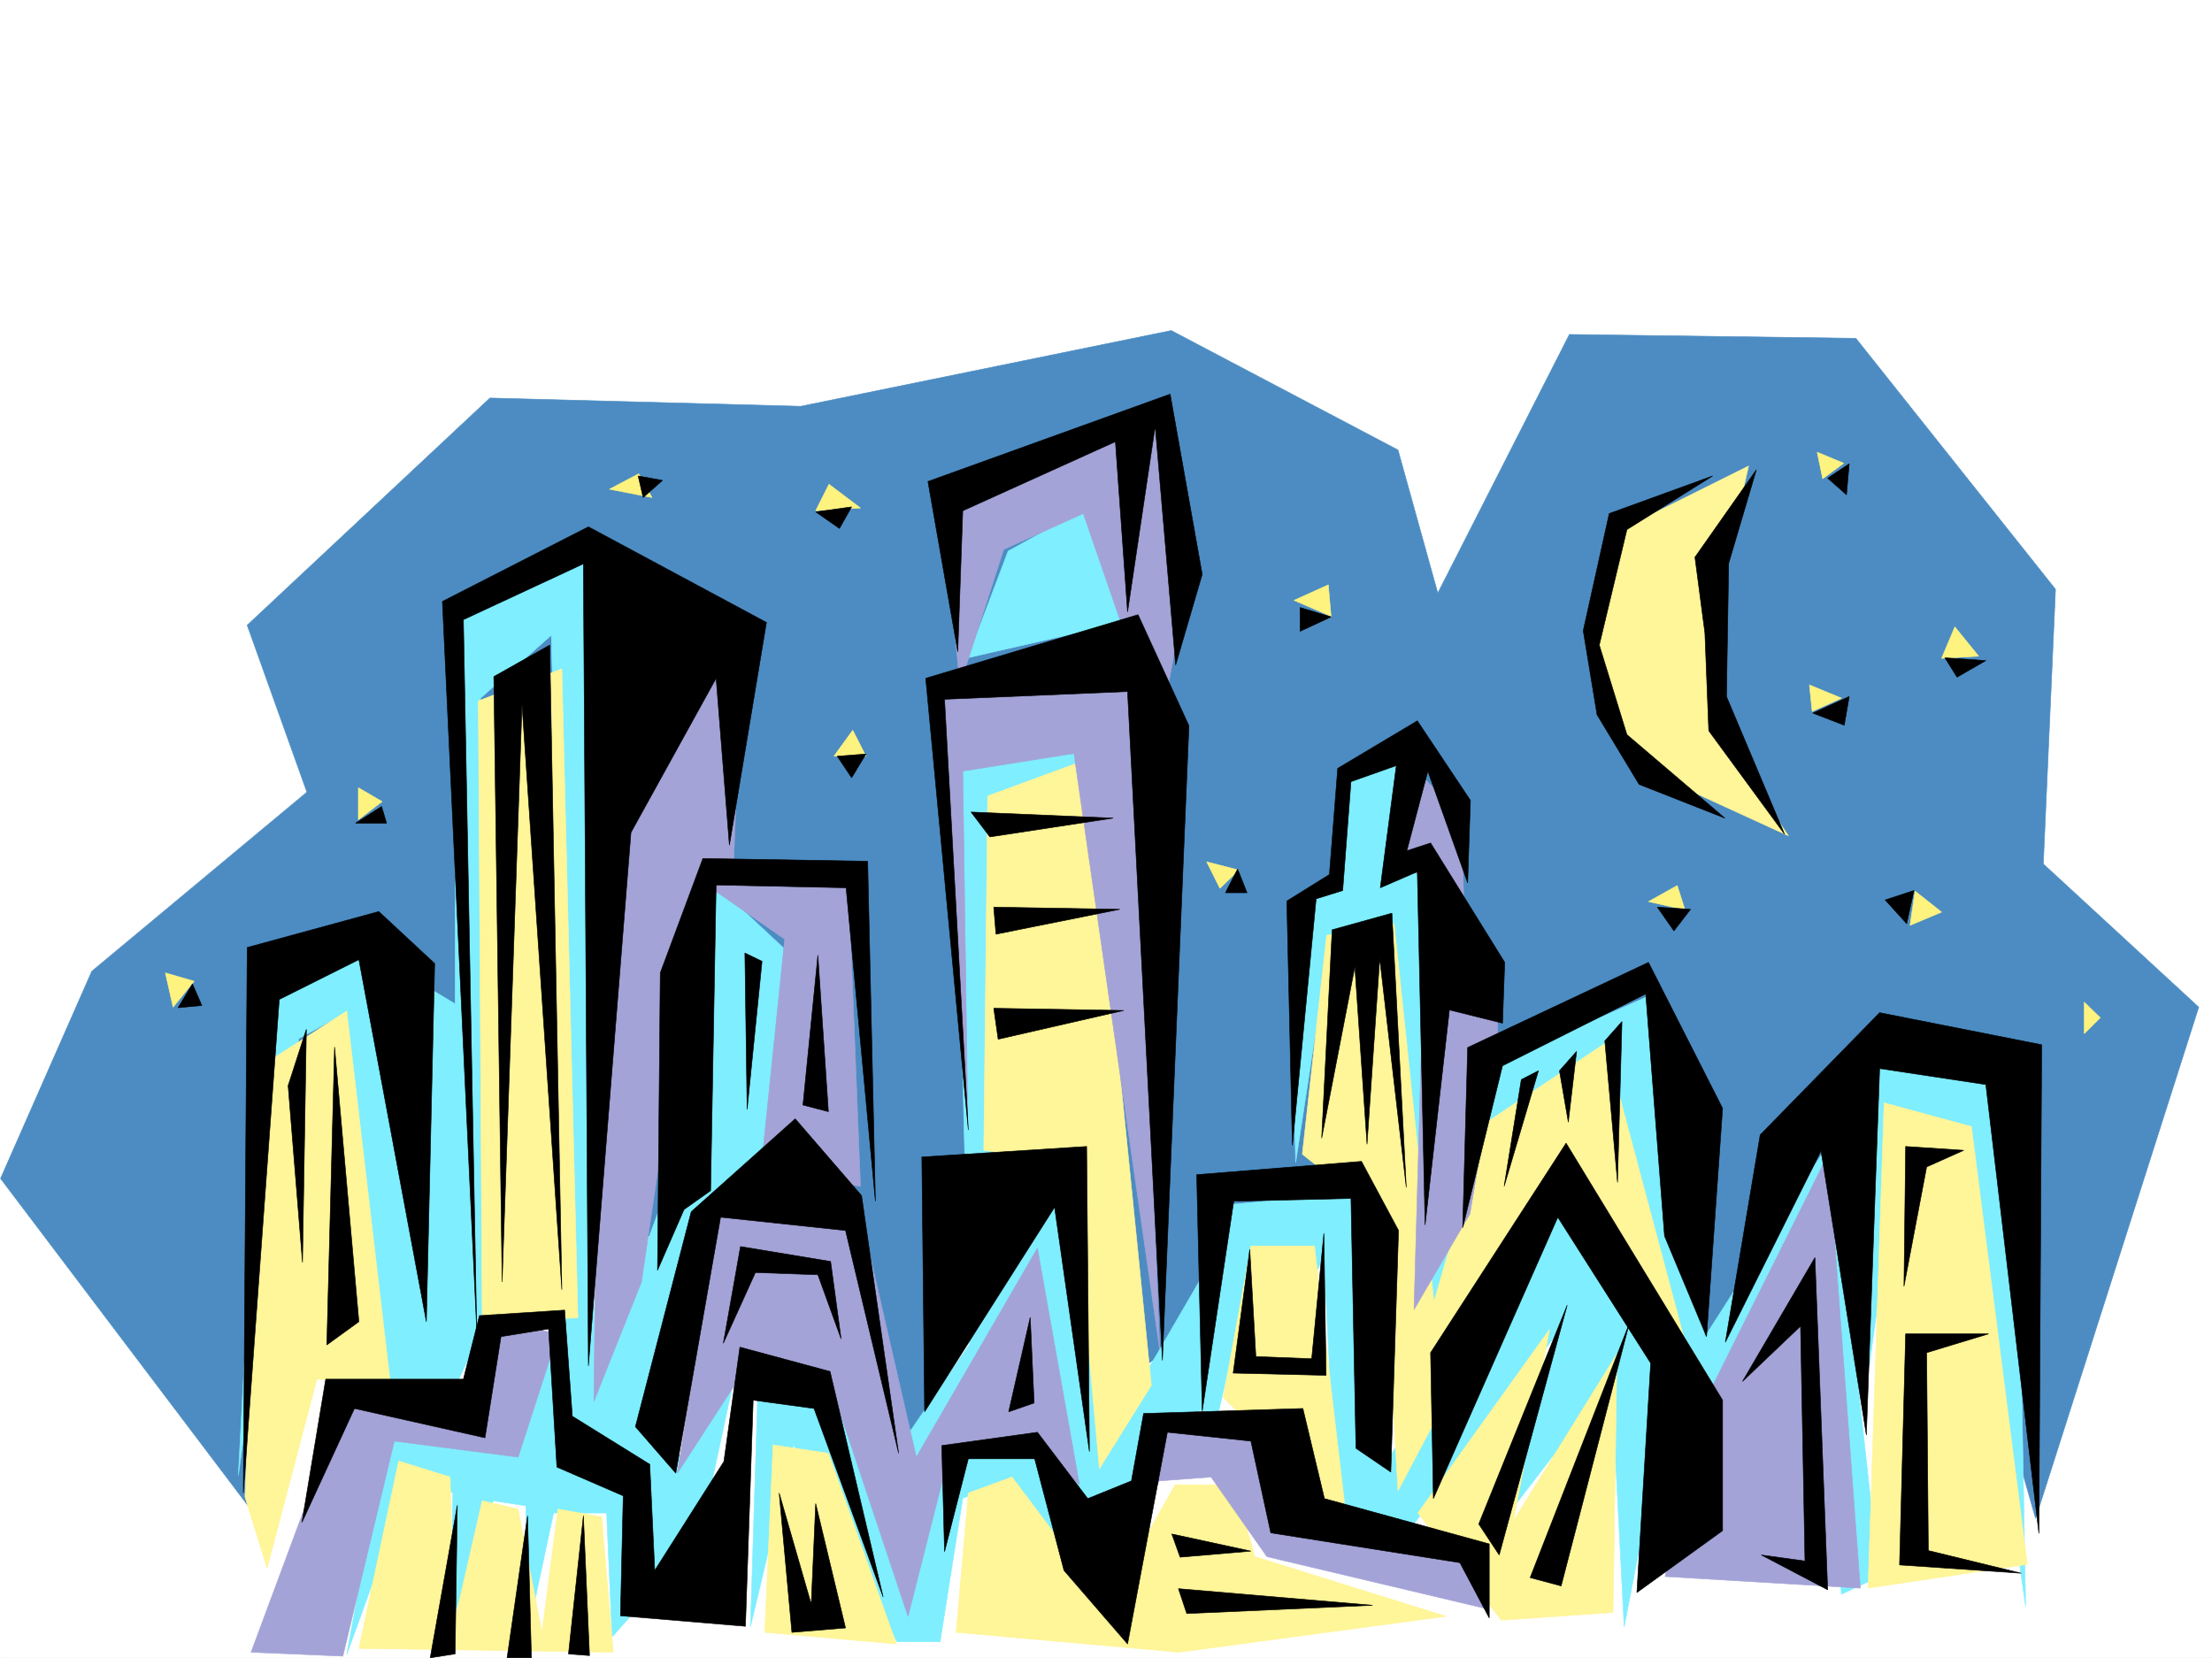 <svg xmlns="http://www.w3.org/2000/svg" width="2997.016" height="2246.668"><rect width="100%" height="100%" fill="#333333" stroke="none"/><defs><clipPath id="a"><path d="M0 0h2997v2244.137H0Zm0 0"/></clipPath></defs><path fill="#fff" d="M0 2246.297h2997.016V0H0Zm0 0"/><g clip-path="url(#a)" transform="translate(0 2.16)"><path fill="#fff" fill-rule="evenodd" stroke="#fff" stroke-linecap="square" stroke-linejoin="bevel" stroke-miterlimit="10" stroke-width=".743" d="M.742 2244.137h2995.531V-2.16H.743Zm0 0"/></g><path fill="#4c8cc2" fill-rule="evenodd" stroke="#4c8cc2" stroke-linecap="square" stroke-linejoin="bevel" stroke-miterlimit="10" stroke-width=".743" d="M351.39 2060.531.743 1596.883l123.637-280.856 291.45-242.691-80.9-226.195 328.91-307.836 421.067 11.222 502.008-102.636 307.207 161.797 53.918 194.011 178.336-350.531 388.106 5.242 270.496 340.05-16.5 372.231 210.55 194.016-221.03 692.812-146.118-514.554-318.43 361.012-69.676-404.454-334.89 145.297-15.758-372.234-129.617 453.875-200.035 128.836-86.176-743.762-200.035 862.86-236.79-345.293-415.831 134.816-210.551-167.035zm0 0"/><path fill="#7feeff" fill-rule="evenodd" stroke="#7feeff" stroke-linecap="square" stroke-linejoin="bevel" stroke-miterlimit="10" stroke-width=".743" d="m1311.18 891.324 213.562-48.68-56.969-152.058-101.894 56.184zM322.926 1999.105l33.707-642.648 134.11-71.906 125.902 75.66V843.387l181.308-85.395 7.508 1118.301 116.125-314.602 37.457-373.011 102.64 95.87-17.206 274.134L941.8 1660.578l-34.446 331.8 89.149-133.331-34.45 160.273-77.925 137.082-54.7 61.43-7.507-167.781h-71.906l-33.743 158.043-3.714-167.778-44.223-6.765-58.453 170.789 3.754-181.266-54.703-26.941-89.149 245.664 54.703-297.356 161.09 27.723 85.395-195.5-23.97-916.035-95.91 85.355 6.766 844.914-44.222 95.13-95.914-6.766-51.692-505.563-61.426 33.707zm1299.214-95.875 27.723-269.632 188.07-17.243 41.212 362.536 236.007-342.282 153.586 215.715-68.191 352.016-17.203-334.813-146.86 191.004 71.907-252.43-202.305 269.672-95.129-30.73-17.246-345.293-41.211 89.148-23.969-6.765-27.719-85.356-54.703 235.188zm0 0"/><path fill="#7feeff" fill-rule="evenodd" stroke="#7feeff" stroke-linecap="square" stroke-linejoin="bevel" stroke-miterlimit="10" stroke-width=".743" d="m1755.512 1575.184-9.735-349.047 54.66-23.227 20.254-147.562 89.149-37.457-17.242 143.808 44.222 3.012 3.75 543.805 85.395-266.664 215.793-95.871 68.191 465.132 170.828-266.664 65.18 591.742-50.945 23.965-38.203-455.394-136.38 205.234-75.66-122.851-71.945-348.305-140.094 88.406-95.91 270.375-61.43-547.515-74.952 30.695zm-119.137 331.8 6.723-202.222-75.657 130.32-74.918 122.852-47.972-378.996-92.16-5.282-8.211-492.07 152.843-63.695-203.046 16.5 19.468 787.199-94.426 138.57-99.625-90.633h-92.16l-10.476 334.813 58.414-246.406 140.133 266.62h58.418l30.73-194.718 50.95-17.242 134.113 140.8 77.925-219.43zm896.094-54.66 44.222-325.078 78.668 20.957 89.149 628.414-13.488-748.254-219.508 6.762zm0 0"/><path fill="#fff599" fill-rule="evenodd" stroke="#fff599" stroke-linecap="square" stroke-linejoin="bevel" stroke-miterlimit="10" stroke-width=".743" d="m486.246 2233.547 53.961-253.914 69.676 21.738 5.238 199.215 38.238-167.035 48.68 11.262 32.219 167.035L756 2044.812l59.195 10.481 15.72 183.496zm-154.328-205.234 24.715-585.72 113.152-72.648 59.2 504.82-99.669-5.98-67.445 256.184zm321.442-237.415-5.239-841.16 113.117-43.437 21.739 879.355zm679.558-232.214 5.242-480.11 136.379-50.164 85.395 848.625-70.418 113.078-37.457-414.93zm588.184 491.366 178.292-248.675-48.675 259.156 140.094-226.195-5.239 350.531-151.36 10.48zm0 0"/><path fill="#fff599" fill-rule="evenodd" stroke="#fff599" stroke-linecap="square" stroke-linejoin="bevel" stroke-miterlimit="10" stroke-width=".743" d="m1764.504 1563.922 32.96-296.574 91.419-15.758 53.918 512.328 70.457-242.652 161.836-107.88 107.879 404.45-156.598-237.414-232.254 439.68-20.996-369.262zm766.476 587.984 21.743-657.62 118.355 32.218 75.695 593.184zm-1494.753 59.942 11.222-253.914 74.918 11.222 92.156 258.41zm259.233 0 16.5-188.774 59.161-21.703 129.613 172.277 91.418-161.796h80.938l26.976 97.359 259.235 80.898-361.91 48.68zm361.872-318.352 37.496-205.234h86.137l43.48 372.27zm0 0"/><path fill="#a3a3d7" fill-rule="evenodd" stroke="#a3a3d7" stroke-linecap="square" stroke-linejoin="bevel" stroke-miterlimit="10" stroke-width=".743" d="m993.492 1181.21 10.52-269.67L815.195 787.2 804.72 1898.733l64.394-161.753 80.938-550.532zm528.242-328.831-53.96-156.555-107.876 48.68-59.199 183.535-26.976-269.672 307.949-97.36 32.219 205.235-43.438 226.195zm367.149 323.555 26.976-134.817 64.399 64.434 6.023 232.176 42.696 32.218v53.922l-37.457 220.953-75.66 129.578 16.46-587.949zm-971.051 820.199 54.703-352.055 193.309.742 75.66 329.575 164.102-283.125 56.93 320.582-67.407-59.16-110.148 21.703-54.7 215.714-107.914-323.554-113.117-11.258zm1397.356-107.875 161.835-324.336 43.48 587.984-264.51-15.715zm0 0"/><path fill="#a3a3d7" fill-rule="evenodd" stroke="#a3a3d7" stroke-linecap="square" stroke-linejoin="bevel" stroke-miterlimit="10" stroke-width=".743" d="m955.293 1197.672 107.914 74.914-32.219 313.074 134.856 21.703-16.5-415.672zM756 1807.36l-53.96 167.035-167.817-21.704-69.676 291.336-124.375-5.238 124.375-334.812 161.836 16.5 26.976-134.82zm782.234 269.671 32.22-70.418 70.417-5.242 75.656 107.84 296.73 70.418-11.257-65.18-248.012-59.156-48.68-107.879-150.613-16.46zm32.961-248.676-34.488-913.062-276.476 23.969 50.949 574.496-6.727-468.887 150.613-23.969zm0 0"/><path fill="#fff599" fill-rule="evenodd" stroke="#fff599" stroke-linecap="square" stroke-linejoin="bevel" stroke-miterlimit="10" stroke-width=".743" d="m2369.148 631.426-183.574 91.379-21.742 178.254 59.941 140.058 199.332 91.375-75.699-113.078-37.457-156.555 32.219-113.117zm0 0"/><path fill-rule="evenodd" stroke="#000" stroke-linecap="square" stroke-linejoin="bevel" stroke-miterlimit="10" stroke-width=".743" d="m1254.25 919.047 287.7-86.137 68.933 150.531-35.934 859.891-47.234-906.3-247.973 10.48L1311.961 1531Zm-608.395 881.586-46.453-985.711 197.809-101.113 241.246 129.578-50.203 301.851-17.988-226.191-115.383 208.95-57.672 722.8-6.766-1086.82-162.578 75.656Zm0 0"/><path fill-rule="evenodd" stroke="#000" stroke-linecap="square" stroke-linejoin="bevel" stroke-miterlimit="10" stroke-width=".743" d="m890.855 1721.223 3.754-402.965 57.711-155.031 223.262 3.753 10.477 460.637-39.688-424.707-176.105-3.754-7.47 414.227-35.968 25.453zm406.836-838.149-40.43-230.691 328.165-118.356 43.441 244.18-35.973 122.852-27.722-323.551-37.457 251.648-16.461-230.691-206.8 93.605zm-44.925 1029.895-3.754-345.293 223.258-14.235 3.753 413.485-47.191-331.098zm376.101-.742-7.469-320.583 223.262-17.988 50.203 93.645-10.476 327.308-47.235-32.18-6.726-338.566-158.824 3.754zm0 0"/><path fill-rule="evenodd" stroke="#000" stroke-linecap="square" stroke-linejoin="bevel" stroke-miterlimit="10" stroke-width=".743" d="m1751.016 1551.957-7.508-331.059 57.71-35.972 11.223-143.809 107.875-64.398 71.946 107.836-3.754 111.632-53.918-151.316-28.504 107.875 32.219-10.52 100.41 161.797-2.973 82.383-71.945-17.945-32.961 291.336-10.52-478.586-50.164 21.7 21.7-165.509-61.426 21.7-11.219 147.562-35.973 11.223zm0 0"/><path fill-rule="evenodd" stroke="#000" stroke-linecap="square" stroke-linejoin="bevel" stroke-miterlimit="10" stroke-width=".743" d="m1981.785 1663.547 6.723-244.176 245-115.348 100.41 197.73-21.738 309.36-56.93-136.304-25.457-328.086-194.05 97.359zm0 0"/><path fill-rule="evenodd" stroke="#000" stroke-linecap="square" stroke-linejoin="bevel" stroke-miterlimit="10" stroke-width=".743" d="m1938.305 1832.852 183.574-283.907 212.039 348.305v176.77l-116.125 83.87 18.726-310.804-125.863-197.77-168.597 381.266zM860.902 1933.184l75.66-291.336 140.88-125.864 89.89 104.125 50.203 349.047-71.945-301.855-169.3-17.985-60.685 346.817zm418.84 169.3-3.754-143.808 129.617-17.985 68.192 89.891 59.156-23.969 16.5-91.379 215.793-6.761 29.211 122.109 223.297 61.426v100.367l-39.723-74.914-256.262-40.43-26.94-124.34-113.157-12-53.957 286.875-86.137-99.625-39.726-151.28h-89.891zm0 0"/><path fill-rule="evenodd" stroke="#000" stroke-linecap="square" stroke-linejoin="bevel" stroke-miterlimit="10" stroke-width=".743" d="m409.102 2062.8 32.218-194.015h186.547l21.738-86.137 115.387-7.468 10.477 143.808 104.906 65.14 6.727 143.813 93.683-147.566 21.7-155.031 122.148 32.96 71.945 305.606-93.684-255.437-82.421-11.223-10.48 306.348-169.345-14.23 3.754-162.54-89.89-38.945-11.262-187.25-64.434 10.48-21.703 137.082-176.847-39.722zm0 0"/><path fill-rule="evenodd" stroke="#000" stroke-linecap="square" stroke-linejoin="bevel" stroke-miterlimit="10" stroke-width=".743" d="m588.926 1305.512-75.7-70.383-178.296 48.68-5.278 739.265 48.72-668.844 107.874-53.96 91.418 490.628zm1748.746 513.109 47.195-280.894 161.832-165.551 219.547 43.441-3.754 662.156-71.902-608.199-143.89-21.738-17.985 496.605-61.426-385.015zm-214.27-50.207-119.878 296.613 27.722 41.953zm83.911 25.453-134.114 343.809 41.953 11.262zm-891.637-693.554 192.566 8.21-167.074 25.493zm30.734 128.835 170.828 2.973-167.82 33.703zm0 137.043 176.067 3.012-170.086 38.945zm-763.508 880.106 36.715-206.723-2.972 201.48zm104.164 0 27.72-192.492 5.241 192.492zm83.164-5.242 20.215-187.25 8.25 189.48zm826.418-88.403 262.989 22.48-251.727 11.224zm194.055-610.429 14.23-282.383 80.938-22.48 19.473 371.527-35.973-310.102-17.203 251.688-16.5-240.465zm-97.398 150.535-22.485 167.777 125.903 3.012-3.012-192.492-16.5 170.008-75.656-2.973zm0 0"/><path fill-rule="evenodd" stroke="#000" stroke-linecap="square" stroke-linejoin="bevel" stroke-miterlimit="10" stroke-width=".743" d="m2660.598 1558.684-78.668-5.243-2.27 189.52 30.735-161.797zm-78.668 248.676-8.25 313.113 164.844 11.218L2612.66 2101l-2.265-268.148 83.91-25.493zm-221.032 64.437 98.141-167.781 17.242 450.16-89.89-47.195 59.156 8.21-5.98-318.312zM390.375 1471.059l19.473 239.683 5.238-316.086zm354.402-596.977-75.699 42.695 11.262 820.204 26.941-782 53.957 792.476zm-291.492 544.543 32.961 372.273-43.437 31.434zm1926.34-781.961-83.164 118.356 13.488 102.601 5.238 132.586 102.641 140.059-78.672-186.508 3.012-180.528zm0 0"/><path fill-rule="evenodd" stroke="#000" stroke-linecap="square" stroke-linejoin="bevel" stroke-miterlimit="10" stroke-width=".743" d="m2320.43 644.914-140.098 50.91-35.226 158.785 18.726 113.86 56.969 94.386 116.129 45.668-132.63-113.078-37.456-121.363 37.457-156.52zm0 0"/><path fill="#fff37f" fill-rule="evenodd" stroke="#fff37f" stroke-linecap="square" stroke-linejoin="bevel" stroke-miterlimit="10" stroke-width=".743" d="m1123.148 656.137-17.988 35.933 60.684-3.715zm1471.528 551.269-6.766 46.453 42.738-17.988zm35.972-315.34 17.946-42.695 32.219 39.723zm-877.406-78.629 46.453-20.996 3.754 42.696zm-623.371 211.219 25.496-35.191 17.946 35.191zm-905.828 293.602 10.48 46.449 28.465-35.23zm261.461-250.906 32.219 18.73-32.22 24.711zm1149.383 100.371 17.949 35.933 25.492-24.715zm598.621 53.917 38.984-21.738 10.48 32.961zm228.539-608.945 7.508 35.934 28.464-20.957zM2451.57 928.04l3.754 35.933 39.688-17.989zM825.676 662.863l39.722-20.957 17.989 32.219zm1998.242 695.078v42.7l21.742-21.7zm0 0"/><path fill-rule="evenodd" stroke="#000" stroke-linecap="square" stroke-linejoin="bevel" stroke-miterlimit="10" stroke-width=".743" d="m864.656 644.914 6.727 29.211 26.234-23.227zm240.504 48.68 48.68-6.762-16.461 29.207zm29.211 331.062 38.941-3.012-19.472 32.22zM481.75 1115.29h41.996l-6.766-22.485zm-240.504 250.16 32.219-3.009-12.707-29.21zm1419.098-155.813 16.5-32.18 12.707 32.18zm101.148-386.465 41.957 12.707-41.957 19.512zm484.02 405.976 44.965 2.973-22.48 29.207zm230.769-581.261 25.492 22.484 3.715-41.957zm158.863 243.437 16.462 26.235 38.984-22.48zm-179.078 74.914 42.7 16.461 6.722-38.941zm137.086 240.426-38.945 12.746 29.207 32.18zM1072.941 2211.848l-17.242-188.774 43.442 150.574 6.02-136.343 40.429 168.523zm514.715-133.332 11.262 31.437 95.91-8.21zm-191.785-293.602 5.238 116.09-34.484 11.965zm-386.621-493.598 3.012 211.961 20.21-200.738zm98.883 2.974 14.234 211.96-34.449-8.953zm-104.867 394.753 122.109 20.215 14.234 104.863-31.476-86.879-84.652-3.012-43.438 95.875zm1171.086-278.668 17.203 191.746 6.023-217.941zm-113.157 52.434-23.226 144.554 46.453-156.52zm51.692-11.965 12.004 69.636 11.218-95.87zm0 0"/></svg>
